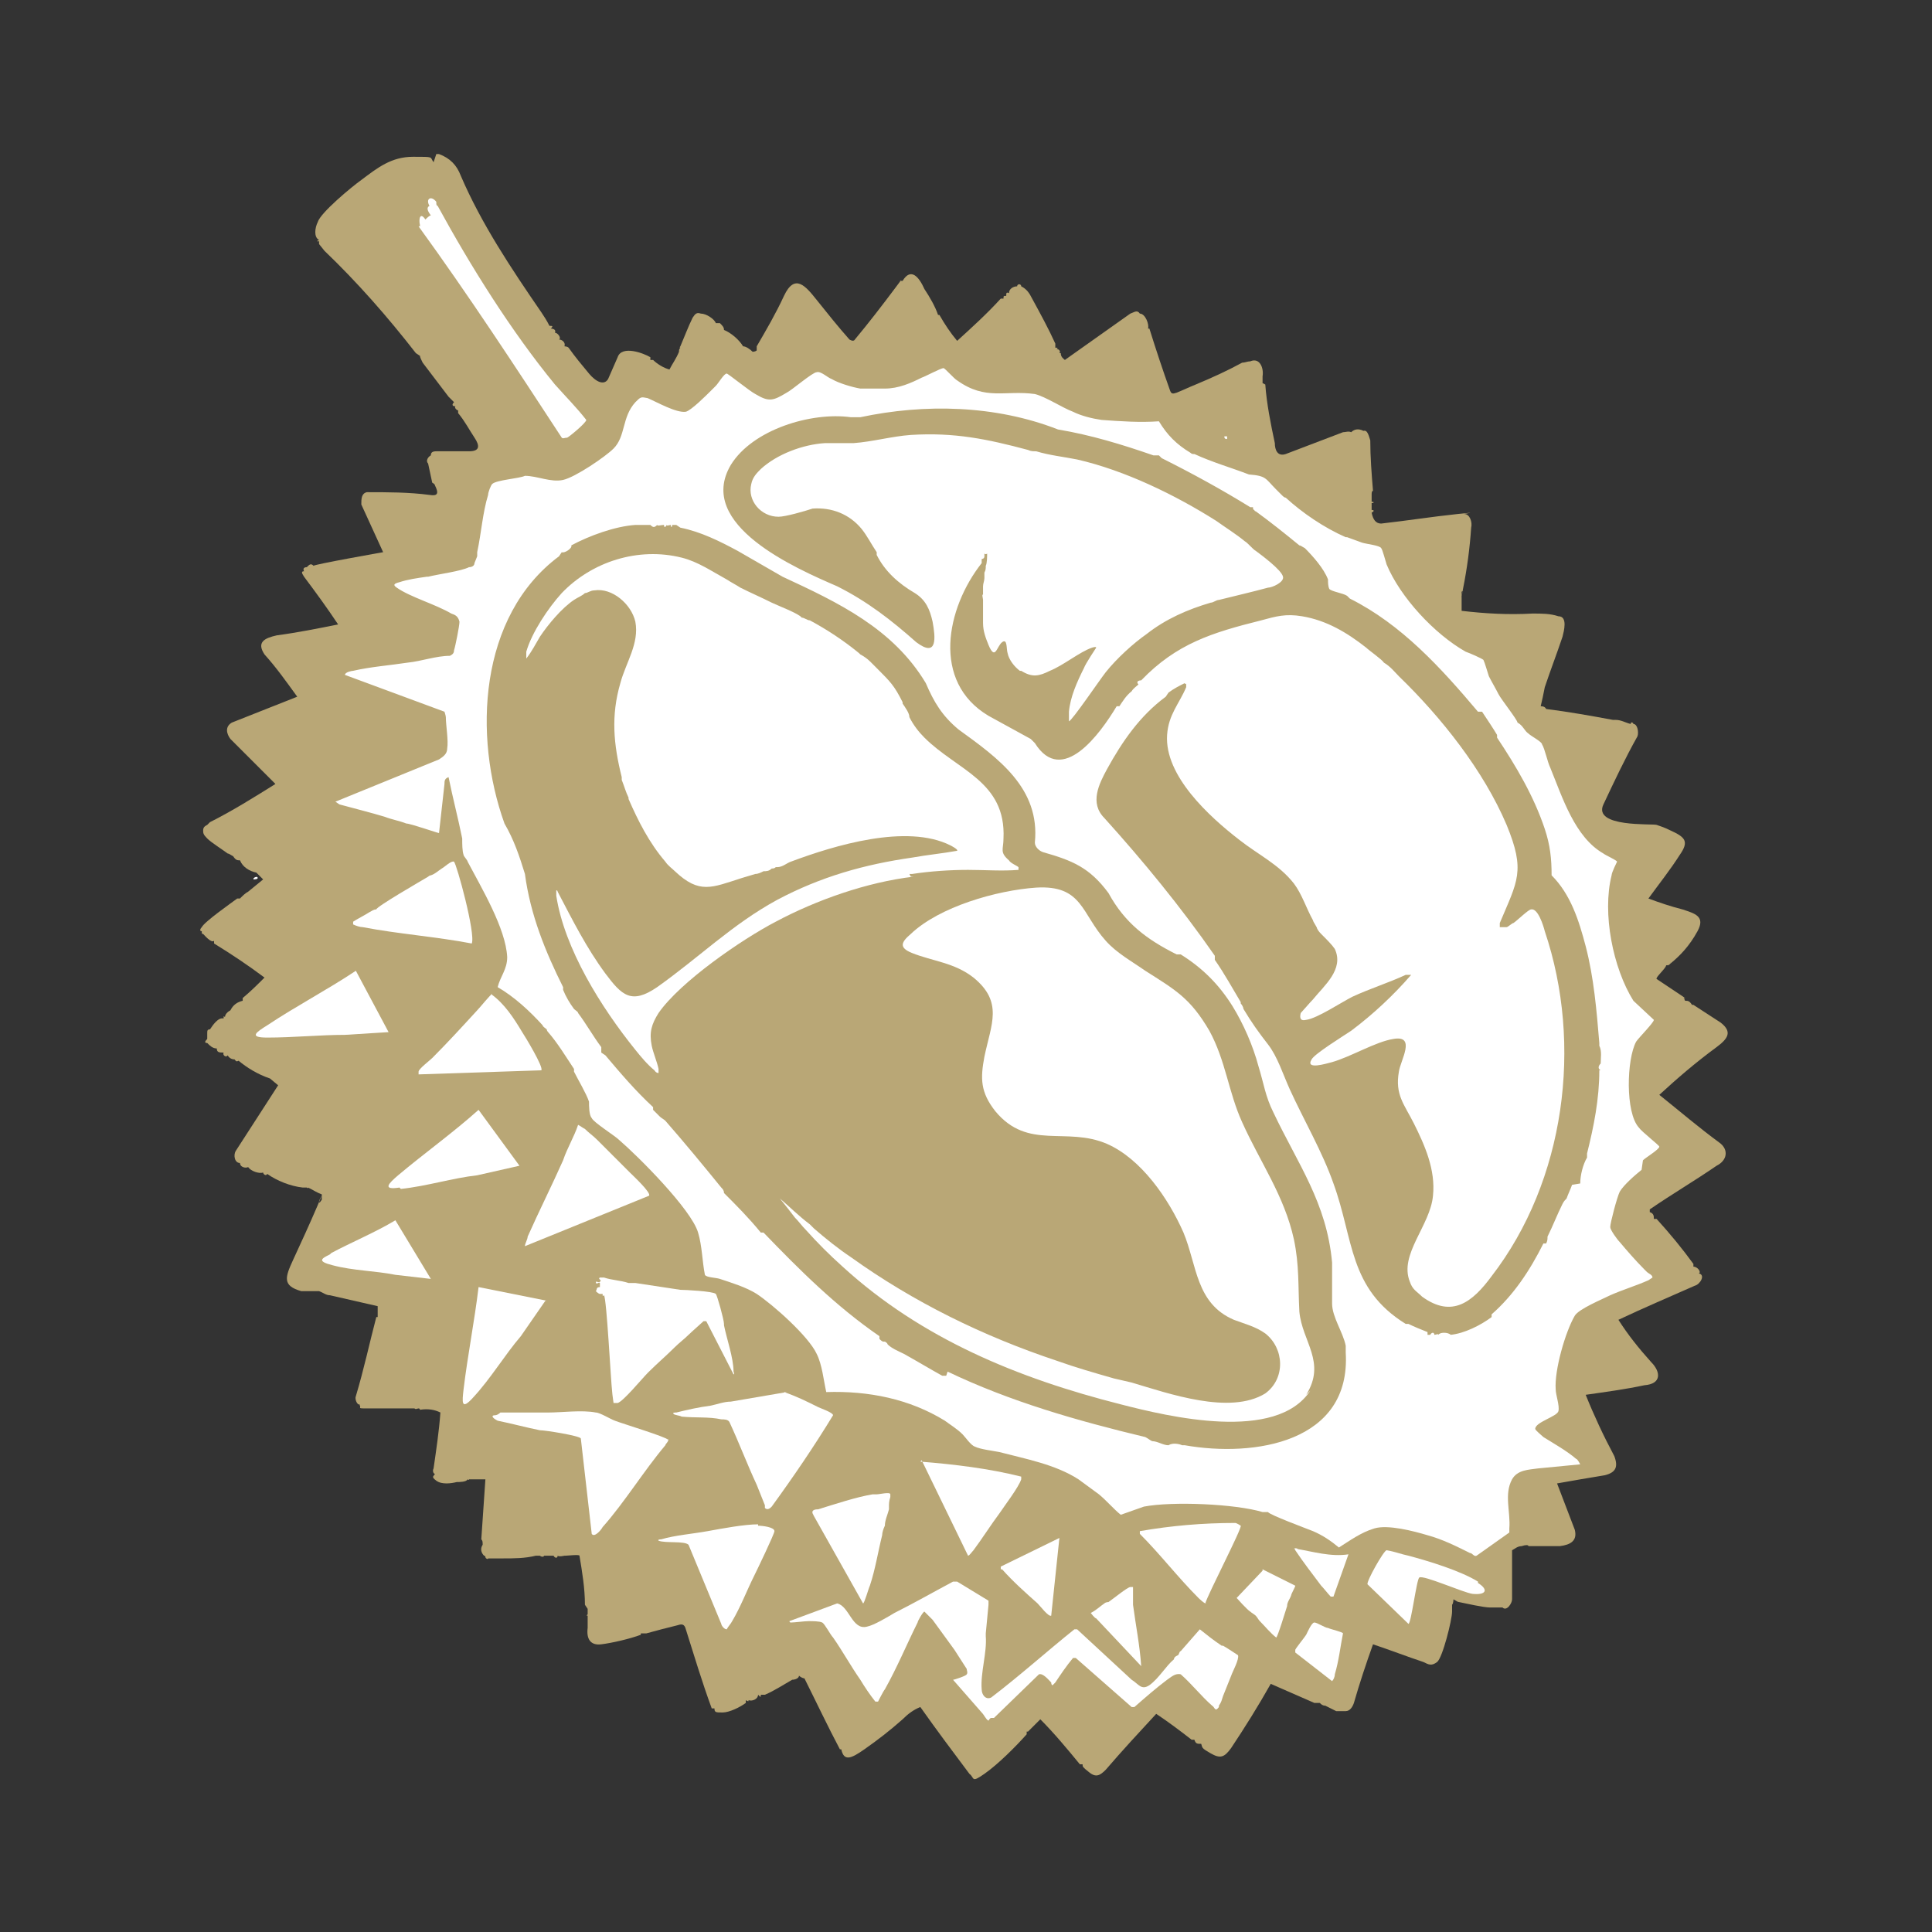 <?xml version="1.0" encoding="UTF-8"?>
<svg id="_图层_1" data-name="图层_1" xmlns="http://www.w3.org/2000/svg" version="1.1" viewBox="0 0 141.7 141.7">
  <rect x="0" y="0" width="141.7" height="141.7" fill="#333333" stroke="none"/>
  <!-- Generator: Adobe Illustrator 29.6.1, SVG Export Plug-In . SVG Version: 2.1.1 Build 9)  -->
  <defs>
    <style>
      .st0 {
        fill: #fff;
      }

      .st1 {
        fill: #b9a776;
      }
    </style>
  </defs>
  <path class="st1" d="M32,11.3c0,0,.1,0,.2,0,.8.3,1.3.8,1.6,1.6,1.5,3.5,3.7,6.8,5.9,10,.2.3.4.6.6,1,.2,0,.3,0,.1.2.2,0,.4.1.3.3.2,0,.5.4.3.5.2,0,.5.2.4.5,0,0,.2,0,.3.1.5.7,1,1.3,1.5,1.9s1.1.9,1.4.4l.7-1.6c.3-.9,1.9-.3,2.4,0v.2s.2,0,.2,0c.3.3.8.6,1.2.7.2-.4.5-.8.7-1.3,0,0,0,0,0,0,0-.1,0-.2.1-.3,0,0-.1,0,0-.1.3-.7.6-1.5.9-2.1.2-.3.3-.4.6-.3.4,0,1,.4,1.1.7h.3c.2.2.3.3.3.5.5.2,1.1.7,1.4,1.2.2,0,.5.2.7.4,0,0,.2,0,.3-.1v-.3c.7-1.2,1.4-2.4,2-3.7.8-1.7,1.6-.7,2.4.3.8,1,1.6,2,2.4,2.9,0,0,.3.2.4,0,1-1.2,2-2.5,2.9-3.7s.3-.4.4-.6h.2c.6-1,1.2-.3,1.6.6.4.6.8,1.3,1,1.9h.1c.4.7.8,1.3,1.3,1.9,1.1-1,2.2-2,3.2-3.1h.2c0-.2,0-.2.2-.2,0-.2,0-.3.2-.2,0-.3.3-.5.6-.5,0-.2.3-.2.3,0,.4.2.6.5.8.9.6,1.1,1.2,2.2,1.7,3.3v.3c.2,0,.2,0,.1.1.2,0,.3.2.2.3h.1c0,.3.2.4.3.5l4.8-3.4c.3-.1.5-.3.7,0,.4,0,.7.8.6,1.1h.1c.5,1.6,1,3.1,1.5,4.5.1.3.2.3.5.2.5-.2.9-.4,1.4-.6,1.2-.5,2.3-1,3.4-1.6.2,0,.4-.1.6-.1.7-.3,1,.5.9,1.1v.5c0,0,.2.1.2.1.1,1.4.4,2.9.7,4.3,0,.5.2,1,.8.8l4.2-1.6c.2,0,.4-.1.6,0,.2-.2.5-.3.9-.1.3-.1.4.4.5.7,0,1.2.1,2.5.2,3.7-.1,0-.1.2-.1.3,0,.1,0,.4,0,.5.2,0,.2.1,0,.1,0,.2,0,.3,0,.5,0,0,0,0,0,0,.2,0,.2.1,0,.2.1.5.3.8.7.8,1.8-.2,3.7-.5,5.6-.7s.3,0,.5,0c.4,0,.6.6.5,1-.1,1.5-.3,3-.6,4.5s0,0,0,.1,0,0-.1.1h0c0,.5,0,.9,0,1.4,1.7.2,3.4.3,5.2.2.7,0,1.3,0,1.9.2.7,0,.4,1.1.3,1.5-.4,1.2-.9,2.5-1.3,3.7-.1.5-.2,1-.3,1.4.1,0,.3,0,.4.2,1.6.2,3.3.5,4.9.8h.2c.4,0,.7.2,1.1.3,0-.2.2-.1.2,0,.3,0,.4.6.3.9-.9,1.6-1.7,3.3-2.5,5s3.6,1.4,3.9,1.5c.3.1.6.2,1,.4,1.1.5,1.4.8.7,1.8-.7,1.1-1.5,2.1-2.3,3.2.8.3,1.7.6,2.5.8.9.3,1.7.5,1.1,1.6s-1.3,1.8-1.9,2.3,0,0-.1,0c0,.2-.2.2-.3.2h0c0,.2-.8.9-.7,1,.6.4,1.2.8,1.8,1.2s.1.1.2.2,0,.1.1.2c.2,0,.3,0,.5.3,0,0,0,0,.1,0,.6.4,1.4.9,2,1.3.9.7.5,1.2-.3,1.8-1.5,1.1-2.9,2.3-4.2,3.5,1.5,1.2,2.9,2.4,4.4,3.5.7.5.6,1.3-.2,1.7-1.6,1.1-3.3,2.1-4.9,3.2v.2c.3.1.3.3.3.5h.2c1,1.1,1.9,2.2,2.7,3.3v.2c.3,0,.6.4.4.5,0,0,0,0,0,0,.5.1.1.8-.3.9-1.8.8-3.7,1.6-5.6,2.5.7,1.1,1.5,2.1,2.4,3.1.7.7.8,1.6-.5,1.7-1.4.3-2.9.5-4.3.7.6,1.5,1.3,3,2.1,4.5.3.8.1,1.2-.7,1.4-1.2.2-2.4.4-3.5.6l1.3,3.4c.2.8-.3,1.1-1.1,1.2-.8,0-1.6,0-2.3,0,0-.1-.2-.1-.5,0h0c-.3,0-.5.2-.7.3,0,1.2,0,2.4,0,3.6,0,.3-.4.9-.7.6-.3,0-.6,0-.9,0-.5,0-1.8-.3-2.3-.4-.1,0-.2-.1-.4-.2,0,0,0,0,0,0h0c0,0,0,.3-.1.4,0,.1,0,.3,0,.5,0,.6-.7,3.4-1.1,3.7s-.6.2-1,0c-1.2-.4-2.5-.9-3.7-1.3-.5,1.4-1,2.9-1.4,4.3-.1.3-.3.6-.6.6s-.2,0-.4,0c-.1,0-.2,0-.3,0l-.8-.4c-.2,0-.3-.1-.4-.2h-.4s-3.2-1.4-3.2-1.4c-.9,1.6-1.9,3.2-2.9,4.7-.5.7-.8.8-1.5.4s-.6-.4-.7-.7c-.3,0-.4,0-.5-.3h-.2c-.9-.7-1.7-1.3-2.6-1.9-1.2,1.3-2.5,2.7-3.7,4.1-.4.4-.7.6-1.2.2s-.5-.4-.5-.6h-.2c-.9-1.1-1.9-2.3-2.9-3.3-.3.3-.6.6-.9.9h-.1s0,.2,0,.2c-.8.9-2.1,2.2-3.1,2.9s-.7.3-1.1,0c-1.2-1.6-2.4-3.2-3.6-4.9-.5.2-.9.5-1.3.9-.9.8-1.8,1.5-2.8,2.2s-1.5.9-1.7,0h-.1c-.9-1.7-1.7-3.4-2.6-5.2-.1,0-.3-.1-.4-.2,0,.2-.3.3-.5.3-.7.4-1.3.8-2,1.1-.1,0-.2,0-.3,0,0,.2,0,.2-.2,0,0,.3-.4.5-.7.4,0,.1,0,.1-.2,0v.2c-.4.3-1.2.7-1.7.7s-.6,0-.6-.3h-.2c-.7-1.9-1.3-3.9-1.9-5.8-.1-.4-.3-.4-.6-.3-.8.2-1.6.4-2.3.6h-.4s0,.1,0,.1c-.8.3-2.1.6-2.9.7s-1.1-.4-1-1.2c0-.2,0-.5,0-.8h0c0,0,0-.1,0-.1-.1,0-.1,0,0-.1v-.4c0,0-.2-.3-.2-.3,0-1.2-.2-2.4-.4-3.6,0-.1-.9,0-1,0h-.1c0,0-.4.1-.5,0,0,.2-.2.2-.3,0h-.7c0,.1-.2.1-.3,0h-.3c-.8.2-1.6.2-2.4.2-.2,0-.4,0-.5,0-.2,0-.4,0-.6,0,0,.1-.2,0-.2-.1,0,0,0-.1-.1-.1-.2-.2-.3-.5-.1-.8,0-.2,0-.3-.1-.4l.3-4.4h-1.2c0,.1-.1,0-.1,0-.1.2-.6.2-.8.2-.4.1-1.1.2-1.5-.1s-.2-.3-.1-.5c-.1,0-.2-.2-.1-.4.2-1.4.4-2.7.5-4.1-.4-.2-.9-.3-1.5-.2,0,0,0-.1-.1-.1-.1,0-.2.1-.3,0-1.1,0-2.1,0-3.2,0s-.7,0-.8-.2,0,0,0-.1c-.2.1-.4-.4-.3-.6.6-2,1-3.9,1.5-5.8h.1c0-.3,0-.6,0-.8l-3.5-.8c-.3,0-.5-.2-.8-.3-.4,0-.8,0-1.3,0-1.4-.4-1.2-1-.6-2.3s1.2-2.6,1.8-4,0-.2.1-.2.1-.1.2-.2v-.4c-.3-.1-.6-.3-1-.5,0,.1-.1,0-.1,0,0,0-.2,0-.2,0,0,0,0,0-.1,0-.9-.1-1.9-.5-2.6-1-.1.2-.3,0-.3-.1-.3.1-.9-.1-1.1-.4-.2.1-.6,0-.6-.3-.4,0-.5-.6-.3-.9l3.1-4.8-.6-.5h0c-.9-.3-1.7-.8-2.3-1.3-.2.1-.2,0-.3-.1-.2,0-.4-.1-.5-.3-.1.2-.4,0-.3-.2-.3,0-.5,0-.5-.3h0c-.3,0-.5-.2-.7-.4h0c-.2,0-.2-.1,0-.3,0-.1,0-.2,0-.3,0,0,0-.2,0-.1,0-.2,0-.3.2-.3.2-.3.6-.9,1-.8,0-.2,0-.2.1-.1,0-.2.2-.4.4-.5.2-.4.5-.6.9-.7v-.2c.6-.5,1.1-1,1.6-1.5-1.2-.9-2.4-1.7-3.7-2.5v-.2c-.2.2-.7-.4-.8-.5s0,0,0,0c0,0,0,0,0,0-.1,0-.1,0-.1-.2-.2,0-.1-.2,0-.3.2-.4,2.2-1.8,2.6-2.1h.2c.2-.2.4-.4.6-.5l1.1-.9c-.2-.2-.3-.3-.5-.5-.5-.1-1-.4-1.2-.9-.2,0-.3,0-.5-.3-.2-.1-.3-.2-.4-.2-.4-.3-1.2-.8-1.5-1.1s-.3-.4-.3-.6c0-.2.1-.3.3-.4l.2-.2c1.6-.8,3.2-1.8,4.8-2.8l-3.3-3.3c-.3-.4-.4-.9.1-1.2l4.8-1.9c-.8-1.1-1.5-2.1-2.4-3.1-.6-.9,0-1.2.9-1.4,1.5-.2,3-.5,4.5-.8-.8-1.2-1.6-2.3-2.5-3.5h0c-.2-.3-.2-.4,0-.4-.1-.2,0-.3.2-.3.2-.2.3-.3.5-.1h0c0-.1,5.1-1,5.1-1h0c0,0-1.6-3.5-1.6-3.5,0-.4,0-.8.4-.9,1.5,0,3.1,0,4.6.2.6.1.7-.1.4-.7h0c0-.1-.2-.2-.2-.2-.1-.5-.2-.9-.3-1.4-.2-.2,0-.5.2-.6,0-.2.1-.3.4-.3h0c.8,0,1.6,0,2.4,0,.8,0,.8-.4.4-1s-.7-1.2-1.2-1.8v-.2c-.1,0-.3-.2-.2-.3-.2,0-.3-.1-.1-.3l-.4-.4-1.9-2.5c-.1-.2-.2-.4-.2-.5l-.3-.2c-2.1-2.7-4.3-5.2-6.7-7.5l-.4-.5c0,0,0-.1,0-.2,0,0,0,0,0,0-.2,0-.2,0,0-.1-.4-.2-.3-.9-.1-1.3.2-.7,2.5-2.6,3.2-3.1,1.2-.9,2.2-1.7,3.8-1.7s1.2,0,1.5.4Z"/>
  <g>
    <path class="st0" d="M120.5,85.1c.2-.2,1.2-.8,1.2-1,0-.1-1.3-1.1-1.5-1.4-1-1.1-.9-5-.2-6.3.2-.3,1.3-1.4,1.3-1.6l-1.5-1.4c-1.5-2.4-2.3-6.4-1.6-9.2,0-.2.4-1,.4-1,0-.1-.9-.5-1-.6-2.1-1.2-3-4.1-3.9-6.3-.2-.4-.4-1.4-.6-1.7,0-.2-.8-.6-1-.8-.3-.2-.4-.6-.8-.8,0-.2-1.2-1.7-1.4-2.1-.2-.4-.5-.9-.7-1.3-.1-.3-.3-1-.4-1.2-.1-.1-1-.5-1.3-.6-2.3-1.3-4.8-4-5.8-6.4-.1-.3-.3-1.1-.4-1.2-.1-.2-1.1-.3-1.4-.4-.3-.1-.8-.3-1.1-.4,0,0,0,0-.1,0-1.6-.7-3.2-1.8-4.4-2.9-.1,0-.2-.1-.3-.2-.1-.1-.3-.3-.4-.4-.8-.8-.7-1-2-1.1-1.3-.5-2.7-.9-4-1.5,0,0,0,0-.1,0,0,0-.1,0-.2-.1-1-.6-1.7-1.3-2.3-2.3-1.4.1-2.8,0-4.2-.1,0,0,0,0,0,0-.7-.1-1.5-.3-2.1-.6-.8-.3-2-1.1-2.8-1.3-2.2-.3-3.6.5-5.7-1-.2-.1-.9-.9-1-.9-.2,0-1.3.6-1.6.7-.8.4-1.7.8-2.7.8,0,0-.1,0-.2,0-.2,0-.4,0-.6,0,0,0-.3,0-.4,0-.2,0-.4,0-.6,0-.6-.1-1.6-.4-2.1-.7-.3-.1-.8-.6-1.1-.5-.3,0-1.8,1.3-2.2,1.5-1,.6-1.3.7-2.3.1-.4-.2-2-1.5-2.1-1.5-.2,0-.6.7-.8.9,0,0-.2.2-.3.3,0,0,0,0,0,0-.4.4-1.5,1.5-1.9,1.6-.7.1-2.1-.7-2.8-1-.5-.1-.5-.1-.9.3-1,1.1-.7,2.5-1.6,3.4-.6.6-2.8,2.1-3.7,2.3-.9.2-1.9-.3-2.8-.3-.4.2-2.1.3-2.4.6-.1.1-.3.6-.3.8-.4,1.3-.5,2.8-.8,4.2,0,.1,0,.3,0,.3,0,0-.2.5-.2.5,0,.2-.2.3-.4.3-.6.3-2.2.5-3,.7,0,0,0,0,0,0h-.1c-.7.1-1.4.2-2,.4-.4.1-.5.2-.2.4,1,.7,2.8,1.2,4,1.9.3.1.5.2.6.6,0,.3-.3,1.8-.4,2.1,0,.2-.1.3-.3.4-1,0-2.1.4-3.1.5-1.3.2-2.7.3-4,.6-.1,0-.6.1-.6.3l7.3,2.7c0,0,.1.3.1.4,0,.6.2,1.7.1,2.3,0,.4-.3.6-.6.8l-7.6,3.1c0,0,.3.2.3.2,1.1.3,2.3.6,3.3.9,0,0,0,0,0,0,.5.2,1.1.3,1.6.5.3,0,2.3.7,2.4.7l.4-3.6c0-.2,0-.4.3-.5.3,1.5.7,3,1,4.5,0,.4,0,.9.1,1.2,0,.1.3.4.3.5,1,1.9,2.8,4.9,2.9,7,0,.9-.5,1.4-.7,2.2,1.2.7,2.3,1.7,3.3,2.8,0,.1.2.2.3.3,0,0,0,.1.1.2.7.8,1.3,1.8,1.9,2.7,0,0,0,0,0,.1,0,0,0,0,0,.1,0,0,0,0,0,0,.3.6.9,1.6,1.1,2.2,0,.3,0,1,.2,1.2.1.3,1.7,1.3,2,1.6,1.4,1.2,5.3,5.1,5.8,6.8.3,1,.3,2.1.5,3.1.1.2.8.2,1.1.3.9.3,1.9.6,2.7,1.1,1.2.8,3.8,3.1,4.4,4.4.4.8.5,1.9.7,2.8,3.1-.1,6.1.5,8.7,2.1.4.3.9.6,1.3,1,.2.2.6.8.9.9.4.2,1.3.3,1.8.4,1.9.5,4.1.9,5.8,2,.4.3,1.1.8,1.5,1.1.6.5,1.1,1.1,1.6,1.5.6-.2,1.1-.4,1.7-.6,2.1-.4,6.7-.2,8.7.4,0,0,.1,0,.2,0,0,0,.1,0,.2,0,.1.2,2.8,1.2,3.3,1.4.7.3,1.3.7,1.9,1.2.8-.5,1.6-1.1,2.6-1.4,1-.3,2.9.2,3.9.5,1.1.3,2.1.8,3.1,1.3.2,0,.3.3.5.2l2.4-1.7c0,0,0-.2,0-.3.1-1.2-.4-2.5.2-3.6.4-.7,1.2-.7,1.9-.8,1-.1,2.1-.2,3.1-.3,0,0-.2-.4-.3-.4-.7-.6-1.6-1.1-2.4-1.6-.1-.1-.6-.5-.6-.6,0-.5,1.6-.9,1.7-1.3.1-.4-.2-1.2-.2-1.6-.1-1.4.7-4.2,1.4-5.4.3-.5,2-1.2,2.6-1.5.9-.4,1.9-.7,2.8-1.1l.3-.2c0-.2-.3-.3-.4-.4,0,0,0,0,0,0,0,0-.1-.1-.2-.2-.6-.6-1.3-1.4-1.8-2-.2-.2-.7-.9-.7-1.1,0-.3.5-2.2.7-2.6.3-.5,1.1-1.2,1.6-1.6ZM46.8,38.3h-.2c0,0,.1,0,.2,0,0,0,0,0,0,0ZM80.3,108.5s0,0,0,0c0,0,0,0,0,0,0,0,0,0,0,0ZM69.4,100.9h-.3c-.9-.5-1.9-1.1-2.8-1.6-.4-.2-.9-.4-1.2-.7,0,0,0-.1-.2-.2,0,0,0,0-.1,0-.1,0-.2-.1-.3-.2v-.2c-3.2-2.2-5.9-4.9-8.5-7.6h-.2c-.9-1.1-1.8-2-2.7-2.9,0-.2-.1-.3-.2-.4-1.3-1.6-2.7-3.3-4.1-4.9-.1-.1-.3-.2-.4-.3-.2-.2-.3-.3-.5-.5v-.2c-1.3-1.2-2.4-2.5-3.5-3.8l-.3-.2c0,0,0-.2,0-.2,0,0,0-.1,0-.2-.6-.8-1.1-1.7-1.7-2.5,0-.1-.2-.2-.3-.3-.3-.4-.6-.9-.8-1.4v-.2c-1.3-2.6-2.4-5.3-2.8-8.3-.4-1.3-.8-2.5-1.5-3.7-2.3-6.4-1.9-15.2,4-19.6l.2-.3c.2.1.8-.3.7-.5,1.3-.7,3.2-1.4,4.7-1.5,0,0,0,0,0,0,.4,0,.7,0,1.1,0,.2.2.3.2.5,0,0,.1.3,0,.5,0,0,.2.1.2.2,0,0,.1.2,0,.3,0,0,.2.1.2.1,0,0,0,.2,0,.3,0l.3.2c1.5.3,2.9,1,4.2,1.7l3.3,1.9c4.1,1.9,8.1,3.8,10.5,7.8.6,1.4,1.2,2.4,2.4,3.4,2.9,2.1,6,4.3,5.6,8.3,0,.3.3.6.6.7,2.1.6,3.4,1.1,4.8,3,1.2,2.2,2.8,3.4,5,4.5h.3c1.6,1,2.8,2.2,3.8,3.8.8,1.3,1.5,2.9,1.9,4.4.4,1.3.5,2.2,1.1,3.4,1.8,3.8,3.9,6.6,4.3,11,0,1,0,2,0,3,0,1,.8,2.1,1,3.1,0,0,0,.2,0,.2,0,0,0,0,0,0,0,0,0,0,0,0v.3c.4,6.6-6.7,7.7-11.8,6.8h-.2c-.2-.1-.7-.2-1,0-.4,0-.8-.3-1.2-.3-.2-.1-.3-.2-.5-.3-5-1.2-9.9-2.6-14.5-4.8ZM73.1,47.3s0,0,0,0c0,0,0,0,0,0,0,0,0,0,0,0ZM78.5,43.6s0,0,0,0c0,0,0,0,0,0ZM85.6,41.2s0,0,0,0c0,0,0,0,0,0h0ZM76.7,35.6s0,0,0,0c0,0,0,0,0,0h0ZM75.9,34h0s0,0,0,0h0ZM112.1,97.9s0,0,0,0c0,0,0,0,0,0h0ZM101.7,98.8h0s0,0,0,0h0ZM115.3,86.9c-.1.3-.3.7-.4,1-.1.1-.2.2-.3.4-.4.8-.7,1.6-1.1,2.4,0,.2,0,.3-.1.5h-.2c-1,2-2.2,3.8-3.8,5.2v.2c-.8.6-2,1.2-3,1.3-.2-.2-.8-.2-.9,0,0-.1-.2,0-.3,0,0-.2-.2-.2-.3,0,0,0-.1,0-.2,0v-.2c-.5-.2-1-.4-1.4-.6h-.2c-4.2-2.6-3.8-6.2-5.3-10.3-.8-2.3-2.2-4.7-3.2-6.9-.5-1.1-.9-2.4-1.6-3.3-.7-.9-1.2-1.6-1.8-2.6,0-.1-.1-.3-.2-.4,0,0,0,0,0-.1-.6-1-1.2-2.1-1.9-3.1v-.3c-2.5-3.6-5.3-7-8.1-10.1-1.1-1.1-.4-2.5.2-3.6,1.1-2,2.4-3.9,4.3-5.3l.2-.3c.4-.3.8-.5,1.2-.7,0,.1.1.1.1,0,0,.1,0,.1,0,.3-.5,1.2-1.3,2-1.4,3.5-.2,3,3.1,6,5.3,7.7,1.4,1.1,2.9,1.8,4,3.2.6.8.9,1.8,1.4,2.7,0,0,0,0,0,0,0,.1.3.5.3.6.1.2.2.3.4.5.3.3.7.7.9,1,.7,1.5-.8,2.7-1.6,3.7-.2.2-.8.9-.9,1-.1.4,0,.6.4.5.8-.1,2.6-1.3,3.4-1.7,1.3-.6,2.6-1,3.9-1.6,0,0,.3,0,.4,0-1.3,1.5-2.8,2.9-4.4,4.1-.6.4-2.7,1.7-2.9,2.1-.5.8,1.1.3,1.5.2,1.4-.4,3.2-1.5,4.5-1.7,1.7-.3.5,1.6.4,2.4-.3,1.7.4,2.4,1.1,3.8.8,1.6,1.6,3.4,1.4,5.3-.2,2.2-2.5,4.3-1.7,6.3,0,0,0,0,0,0,.2.6.5.7.9,1.1,2.2,1.6,3.7.4,5.1-1.5,5.4-7,6.7-17,3.9-25.3-.1-.4-.5-1.7-1-1.6-.2,0-1,.8-1.3,1-.1,0-.4.3-.5.3,0,0-.1,0-.2,0-.1,0-.2,0-.3,0,0,0,0-.3,0-.3,1.3-3.1,1.9-3.8.5-7.2-1.7-4-4.8-7.9-7.9-10.9-.3-.3-.6-.7-1.1-1-.1-.2-1.1-.9-1.3-1.1-1.4-1.1-2.9-2-4.7-2.3-1.2-.2-1.9,0-3,.3-3.6.9-6.2,1.7-8.8,4.4-.2,0-.4.1-.2.3-.1.1-.4.3-.5.5,0,0,0,0,0,0-.4.3-.7.8-.9,1.1h-.2c-1.2,2-4,5.9-6,2.7l-.3-.3-3.1-1.7c-4.2-2.5-3.1-7.9-.5-11.2v-.3c0,0,.2,0,.2-.2,0,0,0-.1,0-.2.1.1.2,0,.2,0,0,.2,0,.7-.1.9,0,.2,0,.3-.1.5,0,.1,0,.3,0,.4,0,.2-.1.4-.1.6,0,.2,0,.4,0,.6-.1,0,0,.3,0,.4,0,.4,0,.9,0,1.3,0,.1,0,.3,0,.4,0,.6.2,1.1.4,1.6.5,1.2.6.1,1-.2.4-.3.3.5.4.8.1.5.5,1,.9,1.3,0,0,0,0,.1,0,.8.5,1.3.4,2.1,0,0,0,0,0-.1,0,0,0,0,0,.1,0,1-.4,2.2-1.4,3.1-1.7,0,0,.3-.1.3,0,0,0-.8,1.2-.9,1.5-.5,1-1,2.1-1.1,3.2,0,.1,0,.7,0,.7.2,0,2.3-3.1,2.7-3.6.8-1,2-2.1,3-2.8,1.4-1.1,3-1.8,4.7-2.3,0,0,0,0,0,0,.2,0,.4-.2.6-.2,1.2-.3,2.5-.6,3.6-.9.3,0,1.2-.4,1.1-.8-.1-.5-1.6-1.6-2-1.9-.2-.1-.6-.6-.8-.7,0,0,0,0,0,0-.6-.5-1.4-1-2.1-1.5-3-1.9-6.7-3.7-10.2-4.5-1-.2-2-.3-3-.6-.2,0-.4,0-.6-.1-3-.8-5.4-1.3-8.6-1.1-1.4.1-2.8.5-4.2.6-.7,0-1.4,0-2.1,0-1.6.1-3.5.8-4.7,1.9,0,0,0,0,0,0-.3.3-.6.6-.7,1.1-.3,1.2.7,2.4,2,2.4.5,0,1.9-.4,2.5-.6,1.4-.1,2.7.4,3.6,1.5.4.5.7,1.1,1.1,1.7v.2c.6,1.2,1.6,2.1,2.8,2.8.8.5,1.1,1.2,1.3,2.1.2,1.1.4,2.7-1.2,1.5-1.8-1.6-3.6-3-5.8-4.1-3-1.3-10.4-4.5-7.8-8.9,1.6-2.6,5.9-3.9,8.8-3.5h.7c4.7-1,9.9-.9,14.5.9,2.4.4,4.7,1.1,7,1.9h.4s.2.2.2.2c2.2,1.1,4.4,2.3,6.5,3.6h.2c0,.1,0,.2.1.2,0,0,0,.1.1.1,1.1.8,2.1,1.6,3.2,2.5.1,0,.2.1.4.2.6.6,1.4,1.5,1.7,2.3,0,.2,0,.5.1.7.2.2,1,.3,1.3.5l.2.2c3.8,1.9,6.7,5.1,9.4,8.3h.3c.4.6.8,1.2,1.1,1.7v.2c1.4,2.1,2.7,4.3,3.5,6.7.4,1.2.5,2.2.5,3.4,1.4,1.4,2,3.3,2.5,5.2.6,2.3.8,4.7,1,7.1v.2c.2.4.1.9.1,1.3-.2.2-.2.4,0,.5h-.1c0,2.1-.4,4.1-.9,6.1v.3c-.3.5-.5,1.3-.5,1.9ZM107.7,85.7s0,0,0,0c0,0,0,0,0,0ZM55.9,34.9s0,0,0,0c0,0,0,0,0,0Z"/>
    <path class="st0" d="M53.1,97.1c0-.3-.5-2.1-.6-2.2-.2-.2-2.3-.3-2.6-.3l-3.3-.5c-.2,0-.3,0-.5,0,0,0,0,0,0,0-.6-.2-1.2-.2-1.8-.4,0,0,0,0,0,0,0,0-.2,0-.3,0-.2.1.2.2,0,.3,0,.1-.2,0-.3,0,0,.3.2,0,.3.1v.3c-.3,0-.2.2-.3.3,0,0-.4,0-.5,0,.1,0,.5,0,.5,0,0,0,.2.2.3.2,0,0,.2,0,.2,0,0,0,0,.1,0,.1,0,.1.1,0,.1,0,.2.3.5,6.3.6,7.1,0,.1.1.8.1.8,0,0,.2,0,.3,0,.4-.1,1.8-1.8,2.2-2.2,0,0,0,0,.1-.1.6-.6,1.3-1.2,1.9-1.8,0,0,0,0,0,0,.3-.3.7-.6,1-.9.2-.2,1-.9,1.1-1,0,0,.1,0,.2,0l2,3.9c.1,0,0-.2,0-.2,0-1-.5-2.4-.7-3.4Z"/>
    <path class="st0" d="M49,105.6c-.1-.2-3.4-1.2-3.9-1.4-.3-.1-1.1-.6-1.4-.6-1-.2-2.5,0-3.5,0-1.2,0-2.3,0-3.5,0,0,0-.2.2-.4.2-.3,0-.2.2.2.4,1,.2,2.1.5,3.1.7.4,0,2.9.4,3,.6l.8,7c.2.3.7-.3.8-.5,1.6-1.8,3-4.1,4.6-6,0-.1.3-.3.2-.5Z"/>
    <path class="st0" d="M30.7,16.6c3.7,5.1,7.1,10.3,10.5,15.5.1.1.2,0,.4,0,.2-.1,1.4-1.1,1.4-1.3-.7-.9-1.5-1.7-2.3-2.6-3.2-3.9-6.2-8.7-8.6-13.1,0,0-.1,0-.1-.2,0,0,0,0,0-.1-.4-.5-.8-.2-.5.3-.2.1-.2.3.1.7-.1,0-.3.2-.4.3-.4-.6-.5,0-.4.4,0,0,0,0,0,.1Z"/>
    <path class="st0" d="M46,85.8c0,0-.2-.2-.3-.3-.1-.1-.3-.3-.4-.4-.1-.1-.2-.2-.3-.3,0,0,0,0-.1-.1-.4-.4-.7-.7-1.1-1.1,0,0,0,0,0,0-.3-.3-.6-.5-.9-.8-.2-.1-.3-.2-.5-.3,0,0,0-.1,0,0-.3.9-.8,1.7-1.1,2.6-.8,1.8-1.8,3.8-2.6,5.6,0,.2-.2.5-.2.7l9.1-3.7c.2-.2-1.2-1.5-1.4-1.7Z"/>
    <path class="st0" d="M36.1,72.9c-.1,0-.9,1-1.1,1.2-1.1,1.2-2.2,2.4-3.3,3.5-.2.2-1,.8-1,1,0,0,0,.2,0,.2l9-.3c.2-.2-1.2-2.5-1.4-2.8-.6-1-1.3-2.1-2.3-2.8Z"/>
    <path class="st0" d="M55.6,111.8c-1,0-2.6.3-3.7.5-1.1.2-2.4.3-3.4.6,0,0-.3,0-.2.1.5.2,1.9,0,2.2.3l2.4,5.8c0,.1.2.4.4.4.1-.2.3-.4.4-.6.6-1,1.1-2.3,1.6-3.3.2-.4,1.5-3.1,1.5-3.3,0-.3-.9-.4-1.2-.4Z"/>
    <path class="st0" d="M67.6,107.1l3.4,7c.1,0,.3-.3.4-.4.6-.8,1.3-1.9,1.9-2.7.4-.6,1.4-1.9,1.6-2.5,0,0,0-.2,0-.2-2.4-.6-4.9-.9-7.4-1.1Z"/>
    <path class="st0" d="M40.1,95.4l-5-1c-.3,2.5-.8,5-1.1,7.5-.1.9-.2,1.6.7.6,1.3-1.4,2.3-3.1,3.5-4.5l1.8-2.6Z"/>
    <path class="st0" d="M29.4,87.2c1.9-.2,3.8-.8,5.6-1l3.1-.7-3-4.1c-1.9,1.7-4,3.2-5.9,4.8-.7.6-1.2,1.1.1.9Z"/>
    <path class="st0" d="M25.3,75.9l3.2-.2-2.4-4.5c-2.1,1.4-4.4,2.6-6.5,4-.8.5-1.4.9,0,.9,1.9,0,3.9-.2,5.7-.2Z"/>
    <path class="st0" d="M24.2,92c-.6.3-1,.5.2.8,1.5.4,3.1.4,4.6.7l2.6.3-2.6-4.3c-1.5.9-3.2,1.6-4.7,2.4Z"/>
    <path class="st0" d="M88.4,117.6c.2-.7,2.7-5.5,2.6-5.7,0,0-.3-.2-.4-.2-2.4,0-4.7.2-7,.6v.2c1.5,1.5,2.8,3.2,4.3,4.7,0,0,.5.5.6.4Z"/>
    <path class="st0" d="M25.9,67.8c.2.1.5.2.7.2,2.6.5,5.4.7,8,1.2.3-.7-1.1-5.8-1.3-6-.2-.1-.7.4-.9.5-.3.2-.5.4-.8.5,0,0-.1,0-.2.1-.5.3-3.8,2.2-3.8,2.4-.2,0-.3.1-.5.2-.3.2-.9.5-1.2.7,0,0,0,0,0,.1,0,0,0,0,0,.1Z"/>
    <path class="st0" d="M108.4,116c-1.3-.8-3.6-1.5-5.1-1.9-.5-.1-1-.3-1.6-.4-.2,0-1.5,2.3-1.4,2.5l3,2.9c.2,0,.6-3.3.8-3.4.3-.2,3.2,1.1,3.9,1.2,1,.1,1.2-.3.4-.8Z"/>
    <path class="st0" d="M57.7,102.1l-4.1.7c-.5,0-1,.2-1.5.3-.8.1-1.7.3-2.5.5-.1,0-.3,0-.2.1.1.1.4.1.6.2,1,.1,2,0,2.9.2.2,0,.5,0,.6.2.7,1.5,1.3,3.1,2,4.6.2.5.4,1,.6,1.5,0,0,0,.1,0,.2.2.2.4,0,.5-.1,1.6-2.2,3.1-4.4,4.5-6.7h0c0-.2-.9-.5-1.1-.6-.8-.4-1.6-.8-2.5-1.1Z"/>
    <path class="st0" d="M59.7,111.2l3.6,6.4c.1,0,.4-1.1.5-1.3.4-1.2.6-2.5.9-3.7h0s0,0,0,0c0-.2.1-.5.2-.7,0-.4.2-.8.3-1.2,0,0,0-.1,0-.2,0-.2,0-.4.1-.7,0,0,0-.1,0-.2,0-.2-.8,0-1,0-.1,0-.2,0-.3,0-1.2.2-2.7.7-4,1.1-.1,0-.5,0-.4.3Z"/>
    <path class="st0" d="M73.5,115.1c.8.9,1.7,1.7,2.6,2.5.2.2.8,1,1,.9l.6-5.7-4.3,2.1v.2Z"/>
    <path class="st0" d="M97.4,119.4c-.2,0-.8-.4-1-.4-.2,0-.5.7-.6.9-.2.3-.7.9-.8,1.1,0,0,0,.1,0,.2l2.7,2.1c.1-.1.2-.3.2-.5.3-1,.4-2,.6-3,0-.1-.9-.3-1.1-.4Z"/>
    <path class="st0" d="M83.1,117.1c0-.2,0-.5,0-.7,0,0-.1,0-.2,0-.2,0-1.3.9-1.6,1.1,0,0-.2,0-.3.1-.3.2-.6.5-1,.7,0,0,.3.4.4.4l3.3,3.5c-.1-1.5-.4-3-.6-4.5,0-.1,0-.3,0-.4,0,0,0-.1,0-.2ZM81.8,117.5s0,0,0,0c0,0,0,0,0,0h0Z"/>
    <path class="st0" d="M95.2,113.6c0,0-.2-.1-.3,0,0,0,.1,0,.1.1.6.9,1.3,1.8,1.9,2.6.2.2.5.6.7.8,0,0,0,0,.2,0l1.1-3.1c-1.3.2-2.6-.2-3.8-.4Z"/>
    <path class="st0" d="M92.6,115.2l-1.9,2c0,0,.8.9,1,1,.1.1.3.2.4.3.1.1.2.3.3.4.4.4.8.9,1.2,1.2.1,0,.7-2,.8-2.3,0-.3.2-.5.3-.8,0-.1.3-.6.3-.7l-2.4-1.2Z"/>
    <path class="st0" d="M31,41.8s0,0,0,0c0,0,0,0,0,0Z"/>
    <path class="st0" d="M89.7,120.7s0,0-.1,0c-.6-.4-1.1-.8-1.6-1.2l-1.4,1.6h0c-.1,0-.1.2-.2.3,0,0-.3.1-.3.3,0,0,0,0,0,0-.6.5-1.1,1.4-1.8,1.9-.6.4-.8-.1-1.3-.4l-4-3.7h-.2c-2,1.6-4,3.4-6.1,5-.4.2-.7-.2-.7-.6-.1-1.2.4-2.7.3-3.9,0,0,0-.2,0-.2l.2-2.1v-.3s-2.3-1.4-2.3-1.4h-.3c-1.5.8-2.9,1.6-4.3,2.3-.5.3-1.5.9-2,1-1.1.3-1.3-1.5-2.2-1.7l-3.5,1.3c0,0,0,.1.1.1.3,0,1-.1,1.3-.1.3,0,.8,0,1,.1.2.1.6.9.8,1.1.7,1,1.3,2.1,2,3.1.3.5.7,1.1,1.1,1.6,0,0,.1,0,.2,0,0,0,.4-.8.5-.9.9-1.6,1.6-3.3,2.4-4.9,0-.1.4-.8.5-.8.2.2.4.4.6.6.5.7,1.1,1.5,1.6,2.2.2.3.7,1.1.9,1.4,0,.1.1.3,0,.4,0,.1-.9.4-1,.4,0,0-.1,0,0,0,.7.8,1.4,1.6,2.1,2.4.2.2.3.5.5.6,0,0,.1-.2.2-.2,0,0,.2,0,.2,0l3.3-3.2c.3-.1.7.4.9.6,0,0,0,.2.1.2,0,0,.1-.1.2-.2.4-.6.8-1.2,1.3-1.8h.2s4.1,3.6,4.1,3.6h.2c.8-.7,1.6-1.4,2.4-2,.3-.2.6-.5,1-.4.8.7,1.5,1.6,2.3,2.3.2.1.2.5.5.1,0,0,0,0,0-.1,0,0,0,0,0,0,0,0,0,0,0,0,.2-.3.2-.4.3-.7.2-.5.4-1,.6-1.5.1-.3.6-1.2.5-1.5,0,0-.9-.6-1.1-.7Z"/>
    <path class="st0" d="M90,32.2c0,0,0-.1,0-.2h-.2c0,.1,0,.2.2.2Z"/>
    <path class="st0" d="M18.9,64.4c0-.2-.4,0-.3.1,0,0,.3,0,.3-.1Z"/>
    <path class="st0" d="M95.8,102.3c1.5-2.4-.3-3.9-.5-6.1-.1-1.9,0-3.4-.4-5.3-.7-3.2-2.5-5.7-3.8-8.6-1-2.2-1.2-4.5-2.4-6.7-1.4-2.4-2.5-3-4.7-4.4-1-.7-2.1-1.3-2.9-2.2-1.8-2-1.7-4.1-5.1-3.9-2.9.2-7.1,1.4-9.2,3.4-.7.6-.9,1,.1,1.4,1.5.6,3.1.7,4.5,1.8,2.2,1.8,1.3,3.4.8,5.8-.3,1.6-.3,2.6.8,4,2.4,2.9,5.2,1.1,8.2,2.4,2.5,1.1,4.5,4,5.6,6.5,1,2.4.9,5.2,3.7,6.4.8.3,1.6.5,2.3,1,1.4,1.1,1.5,3.3,0,4.4-2.6,1.6-7.1,0-9.8-.8-.4-.1-.9-.2-1.3-.3-1.4-.4-2.8-.8-4.2-1.3-5.4-1.8-10.5-4.3-15.1-7.6-.9-.6-1.9-1.4-2.7-2.1,0,0-.2-.2-.3-.3-.8-.6-1.5-1.3-2.2-1.9h0c.4.5.8,1,1.1,1.4.3.3.5.6.8.9.9,1,1.7,1.8,2.7,2.7,5.8,5.3,12.9,8.2,20.4,10.1,3.5.9,11.4,2.8,13.9-1ZM74.4,70.9s0,0,0,0h0s0,0,0,0Z"/>
    <path class="st0" d="M66.7,64.1h.2c1.3-.2,2.8-.3,4.1-.3,1.2,0,2.5.1,3.7,0,0,0,0-.1,0-.2-.1-.1-.6-.3-.7-.5-.7-.6-.4-.8-.4-1.6.2-4.2-3.4-5-5.8-7.4-.4-.4-.8-.9-1.1-1.5,0,0,0,0,0,0,0-.3-.3-.7-.5-1,0,0,0,0,0-.1-.6-1.2-.9-1.5-1.8-2.4,0,0,0,0-.1-.1,0,0-.1-.1-.2-.2,0,0-.2-.2-.3-.3-.2-.2-.5-.4-.7-.5,0,0,0,0-.1-.1-1.1-.9-2.3-1.7-3.6-2.4-.2,0-.4-.2-.6-.2,0,0,0,0,0,0,0,0,0,0,0,0,0,0,0,0,0,0-.2-.3-1.8-.9-2.2-1.1-.8-.4-1.5-.7-2.3-1.1-.3-.2-.7-.4-1-.6-1.1-.6-2.1-1.3-3.3-1.6-3.2-.8-6.6.3-8.8,2.6-1,1.1-2.2,2.9-2.6,4.3,0,.2,0,.3,0,.5.4-.5.7-1.1,1-1.6.6-.9,1.6-2.1,2.5-2.7.3-.2.6-.3.8-.5.2,0,.4-.2.7-.2,1.3-.2,2.7,1,3,2.3.3,1.6-.7,3-1.1,4.5-.7,2.4-.5,4.5.1,6.9,0,0,0,.1,0,.2.2.5.3.9.5,1.3,0,0,0,0,0,.1.7,1.6,1.5,3.2,2.7,4.6,0,0,0,0,0,0,.2.3.5.5.7.7,1.8,1.7,2.7,1.2,4.9.5.3-.1.7-.2,1-.3.2,0,.4-.1.6-.2.2,0,.4,0,.6-.2.1,0,.2,0,.3-.1,0,0,0,0,.1,0,.4,0,.7-.3,1-.4,3.2-1.2,8.5-2.8,11.7-1.2,0,0,.6.3.5.4-1.1.2-2.2.3-3.3.5-3.5.5-6.7,1.4-9.9,3.1-3.3,1.8-5.7,4.2-8.8,6.4-1.9,1.3-2.6.6-3.8-1-1.4-1.9-2.4-3.9-3.5-6,0,0,0-.1-.1-.1,0,.2,0,.3,0,.4.6,3.9,3.3,8.2,5.8,11.3.4.5.9,1.1,1.4,1.5,0,0,.1.2.3.2,0-.1,0-.2,0-.3-.1-.5-.4-1.2-.5-1.7-.2-1,0-1.6.5-2.4,1.6-2.3,6.1-5.4,8.6-6.7,3-1.6,6.7-2.9,10.1-3.3,0,0-.2,0-.2,0ZM61.3,51.8s0,0,0,0h0s0,0,0,0ZM62.9,47.8s0,0,0,0c0,0,0,0,0,0ZM56,63.7s0,0,0,0c0,0,0,0,.1,0,0,0,0,0,0,0Z"/>
  </g>
</svg>